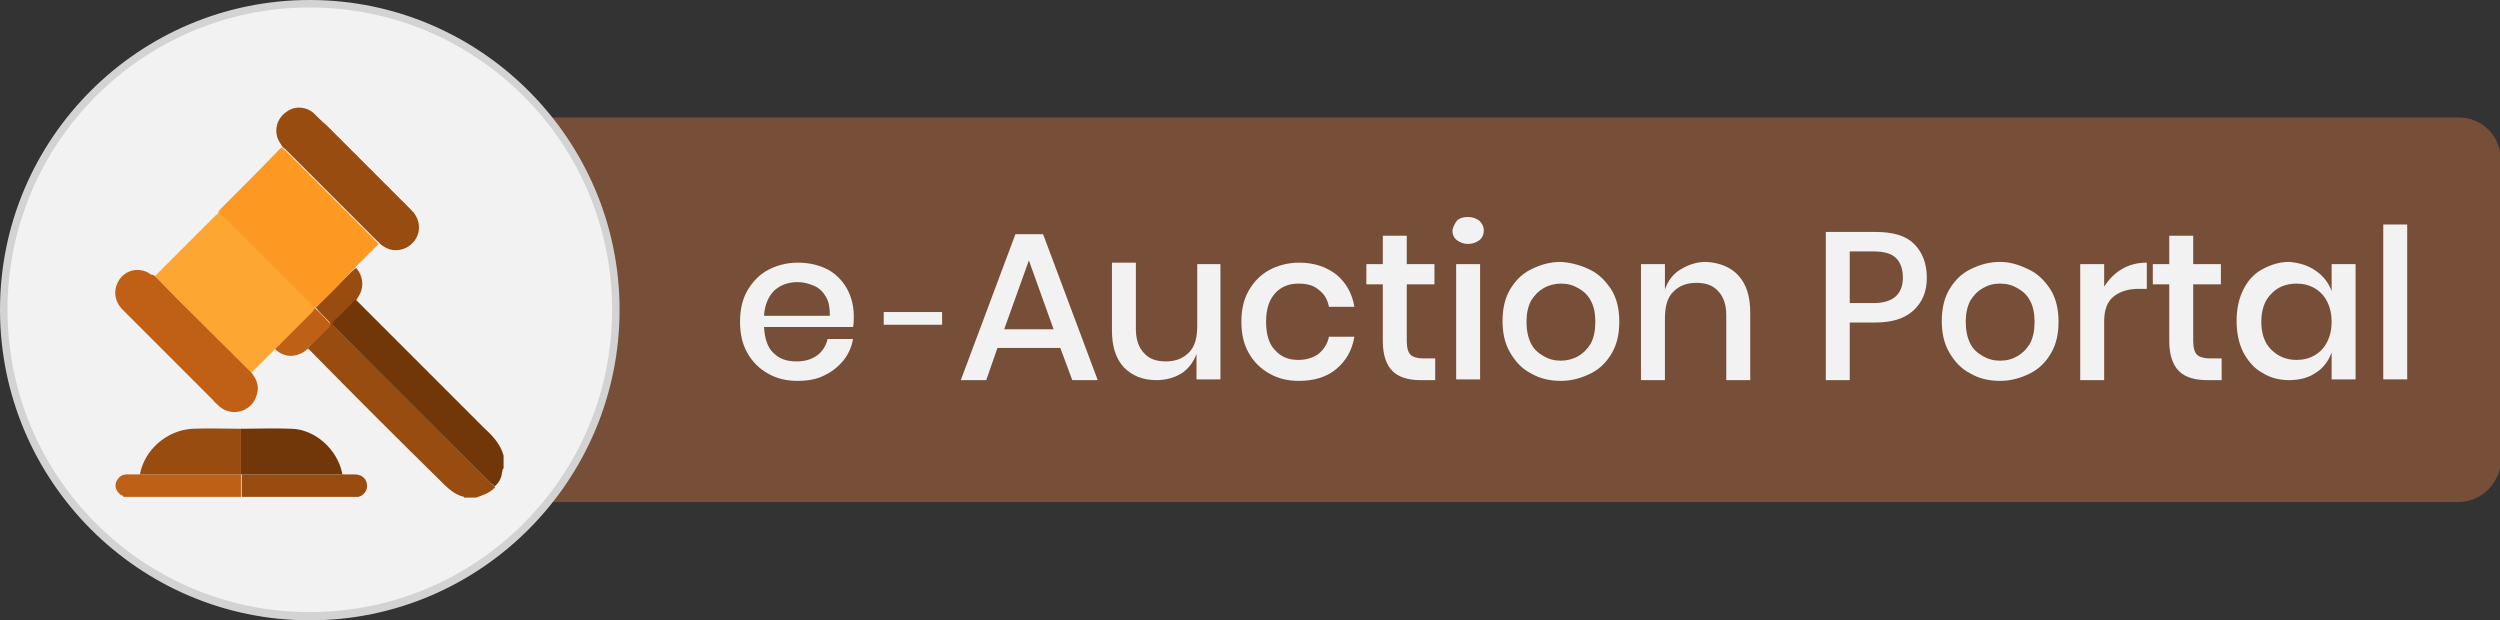 <?xml version="1.0" encoding="utf-8"?>
<!-- Generator: Adobe Illustrator 26.0.2, SVG Export Plug-In . SVG Version: 6.00 Build 0)  -->
<svg version="1.1" id="Layer_1" xmlns="http://www.w3.org/2000/svg" xmlns:xlink="http://www.w3.org/1999/xlink" x="0px" y="0px"
	 viewBox="0 0 334.1 82.9" style="enable-background:new 0 0 334.1 82.9;" xml:space="preserve">
<rect x="0" y="0" width="334.1" height="82.9" fill="#333333" stroke="none"/>
<style type="text/css">
	.st0{fill:#FF9C1C;}
	.st1{fill:#774F38;}
	.st2{fill:#FFFFFF;}
	.st3{fill:#F2F2F2;}
	.st4{fill:#D3D3D3;}
	.st5{fill:#984C0F;}
	.st6{fill:#713708;}
	.st7{fill:#994C0F;}
	.st8{fill:#BE6015;}
	.st9{fill:#FDA732;}
	.st10{fill:#FD9923;}
	.st11{fill:#994C10;}
	.st12{fill:#BF6016;}
	.st13{fill:#BE6016;}
</style>
<g>
	<g>
		<path class="st1" d="M328.5,67.1H67.7c-3.1,0-5.6-2.5-5.6-5.6V21.3c0-3.1,2.5-5.6,5.6-5.6h260.9c3.1,0,5.6,2.5,5.6,5.6v40.3
			C334.1,64.6,331.6,67.1,328.5,67.1z"/>
	</g>
	<g>
		<g>
			<circle class="st3" cx="41.4" cy="41.4" r="40.9"/>
			<path class="st4" d="M41.4,82.9C18.6,82.9,0,64.3,0,41.4S18.6,0,41.4,0s41.4,18.6,41.4,41.4S64.3,82.9,41.4,82.9z M41.4,1
				C19.1,1,1,19.1,1,41.4s18.1,40.4,40.4,40.4s40.4-18.1,40.4-40.4S63.7,1,41.4,1z"/>
		</g>
	</g>
	<g>
		<path class="st5" d="M47.6,35.8c1,1.2,1.1,2.7,0.2,4c-0.1,0.1-0.1,0.2-0.2,0.3c-0.9,0.9-1.9,1.9-2.8,2.8c-0.4,0.3-0.4,0.5,0,0.9
			c7,6.9,13.9,13.9,20.9,20.9c0.1,0.1,0.3,0.3,0.5,0.4c0,0-0.1,0.1-0.1,0.1c-0.7,0.7-1.6,1-2.5,1.3c-0.5,0-1.1,0-1.6,0
			c0,0,0-0.1,0-0.1c-1.3-0.3-2.2-1.2-3.2-2.2C53,58.5,47.3,52.8,41.6,47c-0.1-0.1-0.3-0.3-0.4-0.4c0-0.2,0.2-0.3,0.3-0.5
			c0.8-0.8,1.6-1.6,2.4-2.4c0.3-0.3,0.3-0.5,0-0.8c-0.6-0.6-1.2-1.2-1.7-1.8c1.7-1.7,3.4-3.5,5.2-5.2C47.5,35.9,47.5,35.9,47.6,35.8
			z"/>
		<path class="st6" d="M66.1,65c-0.2-0.1-0.3-0.3-0.5-0.4c-7-7-13.9-13.9-20.9-20.9c-0.4-0.4-0.3-0.5,0-0.9c1-0.9,1.9-1.8,2.8-2.8
			c5.8,5.8,11.6,11.6,17.3,17.3c1.1,1,2.1,2.1,2.5,3.6c0,0.6,0,1.2,0,1.7c-0.2,0.1-0.1,0.3-0.2,0.5C67,63.9,66.7,64.5,66.1,65z"/>
		<path class="st7" d="M45.8,63.4c0.5,0,1,0,1.6,0c0.8,0,1.4,0.4,1.6,1.1c0.2,0.7-0.1,1.4-0.8,1.8c-0.1,0-0.2,0-0.2,0.1
			c-5.2,0-10.5,0-15.7,0c0-1,0-2,0-3C36.7,63.4,41.2,63.4,45.8,63.4z"/>
		<path class="st8" d="M32.2,63.4c0,1,0,2,0,3c-5.2,0-10.5,0-15.7,0c-0.1-0.2-0.2-0.2-0.4-0.3c-0.5-0.4-0.8-1-0.6-1.6
			c0.2-0.6,0.7-1.1,1.4-1.1c0.6,0,1.2,0,1.8,0C23.2,63.4,27.7,63.4,32.2,63.4L32.2,63.4z"/>
		<path class="st9" d="M36.9,46.6c-0.2,0-0.3,0.2-0.4,0.3c-1,1-1.9,1.9-2.9,2.9c-0.1-0.1-0.1-0.1-0.2-0.2
			c-4.2-4.1-8.3-8.3-12.4-12.4c-0.1-0.1-0.2-0.2-0.3-0.3c0.5-0.5,1.1-1.1,1.6-1.6c2.2-2.2,4.3-4.3,6.5-6.5c0.1-0.1,0.3-0.2,0.4-0.4
			c0.3,0,0.4,0.2,0.6,0.4c4,4,8,8,12,12c0.1,0.1,0.2,0.3,0.4,0.4c-0.1,0.1-0.2,0.3-0.4,0.4c-1.5,1.5-3,3-4.6,4.6
			C37.1,46.3,36.9,46.4,36.9,46.6z"/>
		<path class="st10" d="M42.1,41.2c-0.1-0.1-0.2-0.3-0.4-0.4c-4-4-8-8-12-12c-0.2-0.2-0.3-0.4-0.6-0.4c0.1-0.1,0.2-0.2,0.2-0.3
			c2.7-2.7,5.4-5.4,8.1-8.2c0.1-0.1,0.2-0.1,0.2-0.2c0.2,0.1,0.3,0.3,0.5,0.4c4,4,8.1,8.1,12.1,12.1c0.1,0.1,0.3,0.3,0.4,0.4
			c-1,1-2,2-2.9,2.9c-0.1,0.1-0.2,0.2-0.2,0.3c-0.1,0-0.2,0.1-0.2,0.1C45.7,37.7,44,39.4,42.1,41.2C42.2,41.1,42.2,41.1,42.1,41.2z"
			/>
		<path class="st11" d="M50.8,32.6c-0.1-0.1-0.2-0.3-0.4-0.4c-4-4-8.1-8.1-12.1-12.1c-0.1-0.1-0.3-0.3-0.5-0.4
			c-0.3-0.5-0.7-1-0.8-1.6c-0.3-1.3,0.3-2.6,1.5-3.3c1.1-0.7,2.6-0.5,3.5,0.4c0.5,0.5,1,1,1.6,1.5c3.8,3.8,7.6,7.6,11.4,11.4
			c1.6,1.6,1.2,4-0.7,5C53,33.7,51.9,33.5,50.8,32.6z"/>
		<path class="st12" d="M20.7,36.9c0.1,0.1,0.2,0.2,0.3,0.3c4.1,4.2,8.3,8.3,12.4,12.4c0.1,0.1,0.1,0.1,0.2,0.2
			c0.7,0.9,1.1,1.8,0.7,3c-0.6,2.2-3.3,3-5,1.5c-0.3-0.3-0.6-0.5-0.8-0.8c-4-4-8.1-8.1-12.1-12.1c-1.2-1.2-1.3-2.8-0.4-4.1
			c1-1.4,2.9-1.6,4.2-0.6C20.4,36.7,20.6,36.8,20.7,36.9z"/>
		<path class="st6" d="M45.8,63.4c-4.5,0-9,0-13.6,0c0,0,0,0,0,0c0-2,0-4.1,0-6.1c2.3,0,4.5-0.1,6.8,0c3.1,0.1,6,2.7,6.7,5.8
			C45.7,63.2,45.7,63.3,45.8,63.4z"/>
		<path class="st7" d="M32.2,57.3c0,2,0,4.1,0,6.1c-4.5,0-9,0-13.5,0c0.6-3.3,3.6-5.9,7-6.1C27.8,57.2,30,57.3,32.2,57.3z"/>
		<path class="st13" d="M42.1,41.2C42.2,41.1,42.2,41.1,42.1,41.2c0.7,0.6,1.2,1.2,1.8,1.8c0.3,0.3,0.3,0.5,0,0.8
			c-0.8,0.8-1.6,1.6-2.4,2.4c-0.1,0.1-0.3,0.3-0.3,0.5c-0.2-0.1-0.3,0.1-0.4,0.2c-1.3,0.9-2.8,0.9-4-0.2c0-0.2,0.2-0.3,0.4-0.5
			c1.5-1.5,3-3,4.6-4.6C41.9,41.4,42,41.3,42.1,41.2z"/>
	</g>
	<g>
		<path class="st3" d="M114,43.7h-11.9c0.1,1.6,0.5,2.8,1.3,3.5c0.8,0.8,1.8,1.1,3.1,1.1c1.1,0,2-0.3,2.7-0.8
			c0.7-0.5,1.2-1.3,1.4-2.2h3.4c-0.2,1.1-0.6,2-1.3,2.9c-0.7,0.8-1.5,1.5-2.6,2c-1,0.5-2.2,0.7-3.5,0.7c-1.5,0-2.8-0.3-4-1
			c-1.1-0.6-2.1-1.6-2.7-2.7c-0.7-1.2-1-2.6-1-4.2c0-1.6,0.3-3,1-4.2c0.7-1.2,1.6-2.1,2.7-2.7c1.1-0.6,2.5-1,4-1
			c1.5,0,2.8,0.3,4,0.9c1.1,0.6,2,1.5,2.6,2.6c0.6,1.1,0.9,2.3,0.9,3.7C114.1,42.8,114.1,43.3,114,43.7z M110.4,39.7
			c-0.4-0.7-0.9-1.2-1.6-1.5c-0.7-0.3-1.4-0.5-2.2-0.5c-1.3,0-2.3,0.4-3.1,1.1c-0.8,0.8-1.3,1.9-1.4,3.4h8.8
			C110.9,41.2,110.8,40.4,110.4,39.7z"/>
		<path class="st3" d="M141.7,46.5h-8.4l-1.5,4.3h-3.4l7.3-19.5h3.7l7.3,19.5h-3.4L141.7,46.5z M140.8,44l-3.3-9.2l-3.3,9.2H140.8z"
			/>
		<path class="st3" d="M163.1,35.3v15.4h-3.2v-3.4c-0.4,1.1-1.1,2-2,2.6c-1,0.6-2.1,0.9-3.4,0.9c-1.8,0-3.2-0.6-4.3-1.7
			c-1.1-1.2-1.6-2.8-1.6-5v-9h3.2V44c0,1.4,0.4,2.5,1.1,3.2c0.7,0.8,1.7,1.1,2.9,1.1c1.3,0,2.3-0.4,3.1-1.2c0.8-0.8,1.1-2,1.1-3.6
			v-8.2H163.1z"/>
		<path class="st3" d="M178.6,36.7c1.3,1.1,2.1,2.5,2.4,4.3h-3.4c-0.2-1-0.6-1.7-1.4-2.3c-0.7-0.6-1.6-0.8-2.7-0.8
			c-1.2,0-2.3,0.4-3.1,1.3s-1.2,2.1-1.2,3.8s0.4,3,1.2,3.8c0.8,0.9,1.8,1.3,3.1,1.3c1.1,0,2-0.3,2.7-0.8c0.7-0.6,1.2-1.3,1.4-2.3
			h3.4c-0.3,1.8-1.1,3.2-2.4,4.3c-1.3,1.1-3,1.6-5,1.6c-1.5,0-2.8-0.3-4-1c-1.1-0.6-2.1-1.6-2.7-2.7c-0.7-1.2-1-2.6-1-4.2
			c0-1.6,0.3-3,1-4.2c0.7-1.2,1.6-2.1,2.7-2.7c1.1-0.6,2.5-1,4-1C175.7,35.1,177.3,35.7,178.6,36.7z"/>
		<path class="st3" d="M191.8,48v2.8h-2c-1.6,0-2.9-0.4-3.7-1.2c-0.8-0.8-1.3-2.1-1.3-4v-7.6h-2.2v-2.7h2.2v-3.8h3.2v3.8h3.7v2.7
			H188v7.6c0,0.9,0.2,1.5,0.5,1.8c0.3,0.3,0.9,0.5,1.7,0.5H191.8z"/>
		<path class="st3" d="M194.7,29.5c0.4-0.4,0.9-0.5,1.5-0.5s1.1,0.2,1.5,0.5c0.4,0.4,0.6,0.8,0.6,1.3c0,0.5-0.2,1-0.6,1.3
			c-0.4,0.3-0.9,0.5-1.5,0.5s-1.1-0.2-1.5-0.5c-0.4-0.3-0.6-0.8-0.6-1.3C194.2,30.3,194.4,29.9,194.7,29.5z M197.8,35.3v15.4h-3.2
			V35.3H197.8z"/>
		<path class="st3" d="M212.6,36.1c1.2,0.6,2.1,1.6,2.8,2.7c0.7,1.2,1,2.6,1,4.2c0,1.6-0.3,3-1,4.2c-0.7,1.2-1.6,2.1-2.8,2.7
			c-1.2,0.6-2.5,1-4,1c-1.5,0-2.8-0.3-4-1c-1.2-0.6-2.1-1.6-2.8-2.8c-0.7-1.2-1-2.6-1-4.2s0.3-3,1-4.2c0.7-1.2,1.6-2.1,2.8-2.7
			c1.2-0.6,2.5-1,4-1C210.1,35.1,211.4,35.5,212.6,36.1z M206.3,38.5c-0.7,0.4-1.2,0.9-1.7,1.7c-0.4,0.8-0.6,1.7-0.6,2.8
			c0,1.1,0.2,2.1,0.6,2.9c0.4,0.8,1,1.3,1.7,1.7c0.7,0.4,1.4,0.6,2.3,0.6c0.8,0,1.6-0.2,2.3-0.6c0.7-0.4,1.2-0.9,1.7-1.7
			c0.4-0.8,0.6-1.7,0.6-2.9c0-1.1-0.2-2.1-0.6-2.8c-0.4-0.8-1-1.3-1.7-1.7c-0.7-0.4-1.4-0.6-2.3-0.6C207.8,37.9,207,38.1,206.3,38.5
			z"/>
		<path class="st3" d="M232.3,36.8c1.1,1.2,1.6,2.8,1.6,5v9h-3.2v-8.7c0-1.4-0.4-2.5-1.1-3.2c-0.7-0.8-1.7-1.1-2.9-1.1
			c-1.3,0-2.3,0.4-3.1,1.2c-0.8,0.8-1.1,2-1.1,3.6v8.2h-3.2V35.3h3.2v3.4c0.4-1.2,1.1-2.1,2.1-2.7s2.1-1,3.4-1
			C229.8,35.1,231.3,35.7,232.3,36.8z"/>
		<path class="st3" d="M247.2,43.1v7.7H244V31h6.7c2.3,0,4,0.5,5.1,1.6c1.1,1.1,1.7,2.6,1.7,4.5c0,1.9-0.6,3.3-1.8,4.4
			c-1.2,1.1-2.9,1.6-5.1,1.6H247.2z M254.3,37.1c0-1.1-0.3-2-0.9-2.6c-0.6-0.6-1.6-0.9-3-0.9h-3.2v6.9h3.2
			C253,40.5,254.3,39.3,254.3,37.1z"/>
		<path class="st3" d="M271.3,36.1c1.2,0.6,2.1,1.6,2.8,2.7c0.7,1.2,1,2.6,1,4.2c0,1.6-0.3,3-1,4.2c-0.7,1.2-1.6,2.1-2.8,2.7
			c-1.2,0.6-2.5,1-4,1s-2.8-0.3-4-1c-1.2-0.6-2.1-1.6-2.8-2.8c-0.7-1.2-1-2.6-1-4.2s0.3-3,1-4.2c0.7-1.2,1.6-2.1,2.8-2.7
			c1.2-0.6,2.5-1,4-1S270.1,35.5,271.3,36.1z M265,38.5c-0.7,0.4-1.2,0.9-1.7,1.7c-0.4,0.8-0.6,1.7-0.6,2.8c0,1.1,0.2,2.1,0.6,2.9
			c0.4,0.8,1,1.3,1.7,1.7c0.7,0.4,1.4,0.6,2.3,0.6s1.6-0.2,2.3-0.6c0.7-0.4,1.2-0.9,1.7-1.7c0.4-0.8,0.6-1.7,0.6-2.9
			c0-1.1-0.2-2.1-0.6-2.8c-0.4-0.8-1-1.3-1.7-1.7c-0.7-0.4-1.4-0.6-2.3-0.6S265.7,38.1,265,38.5z"/>
		<path class="st3" d="M283.5,36c1-0.6,2.1-0.9,3.4-0.9v3.5h-1c-1.4,0-2.5,0.3-3.4,1c-0.9,0.7-1.3,1.8-1.3,3.4v7.8h-3.2V35.3h3.2v3
			C281.8,37.4,282.5,36.6,283.5,36z"/>
		<path class="st3" d="M296.9,48v2.8h-2c-1.6,0-2.9-0.4-3.7-1.2c-0.8-0.8-1.3-2.1-1.3-4v-7.6h-2.2v-2.7h2.2v-3.8h3.2v3.8h3.7v2.7
			h-3.7v7.6c0,0.9,0.2,1.5,0.5,1.8c0.3,0.3,0.9,0.5,1.7,0.5H296.9z"/>
		<path class="st3" d="M309.5,36.2c1,0.7,1.7,1.6,2.1,2.7v-3.6h3.2v15.4h-3.2v-3.6c-0.4,1.1-1.1,2.1-2.1,2.7c-1,0.7-2.2,1-3.6,1
			c-1.3,0-2.5-0.3-3.6-1c-1.1-0.6-1.9-1.6-2.5-2.7c-0.6-1.2-0.9-2.6-0.9-4.2c0-1.6,0.3-3,0.9-4.2c0.6-1.2,1.4-2.1,2.5-2.7
			c1.1-0.6,2.3-1,3.6-1C307.3,35.1,308.5,35.5,309.5,36.2z M303.5,39.3c-0.9,0.9-1.3,2.2-1.3,3.7s0.4,2.8,1.3,3.7
			c0.9,0.9,2,1.4,3.4,1.4c0.9,0,1.7-0.2,2.4-0.6c0.7-0.4,1.3-1,1.7-1.8c0.4-0.8,0.6-1.7,0.6-2.7c0-1-0.2-1.9-0.6-2.7
			c-0.4-0.8-1-1.4-1.7-1.8c-0.7-0.4-1.5-0.6-2.4-0.6C305.5,37.9,304.3,38.4,303.5,39.3z"/>
		<path class="st3" d="M321.7,30v20.7h-3.2V30H321.7z"/>
	</g>
	<g>
		<rect x="118.1" y="41.7" class="st3" width="7.8" height="1.7"/>
	</g>
</g>
</svg>
